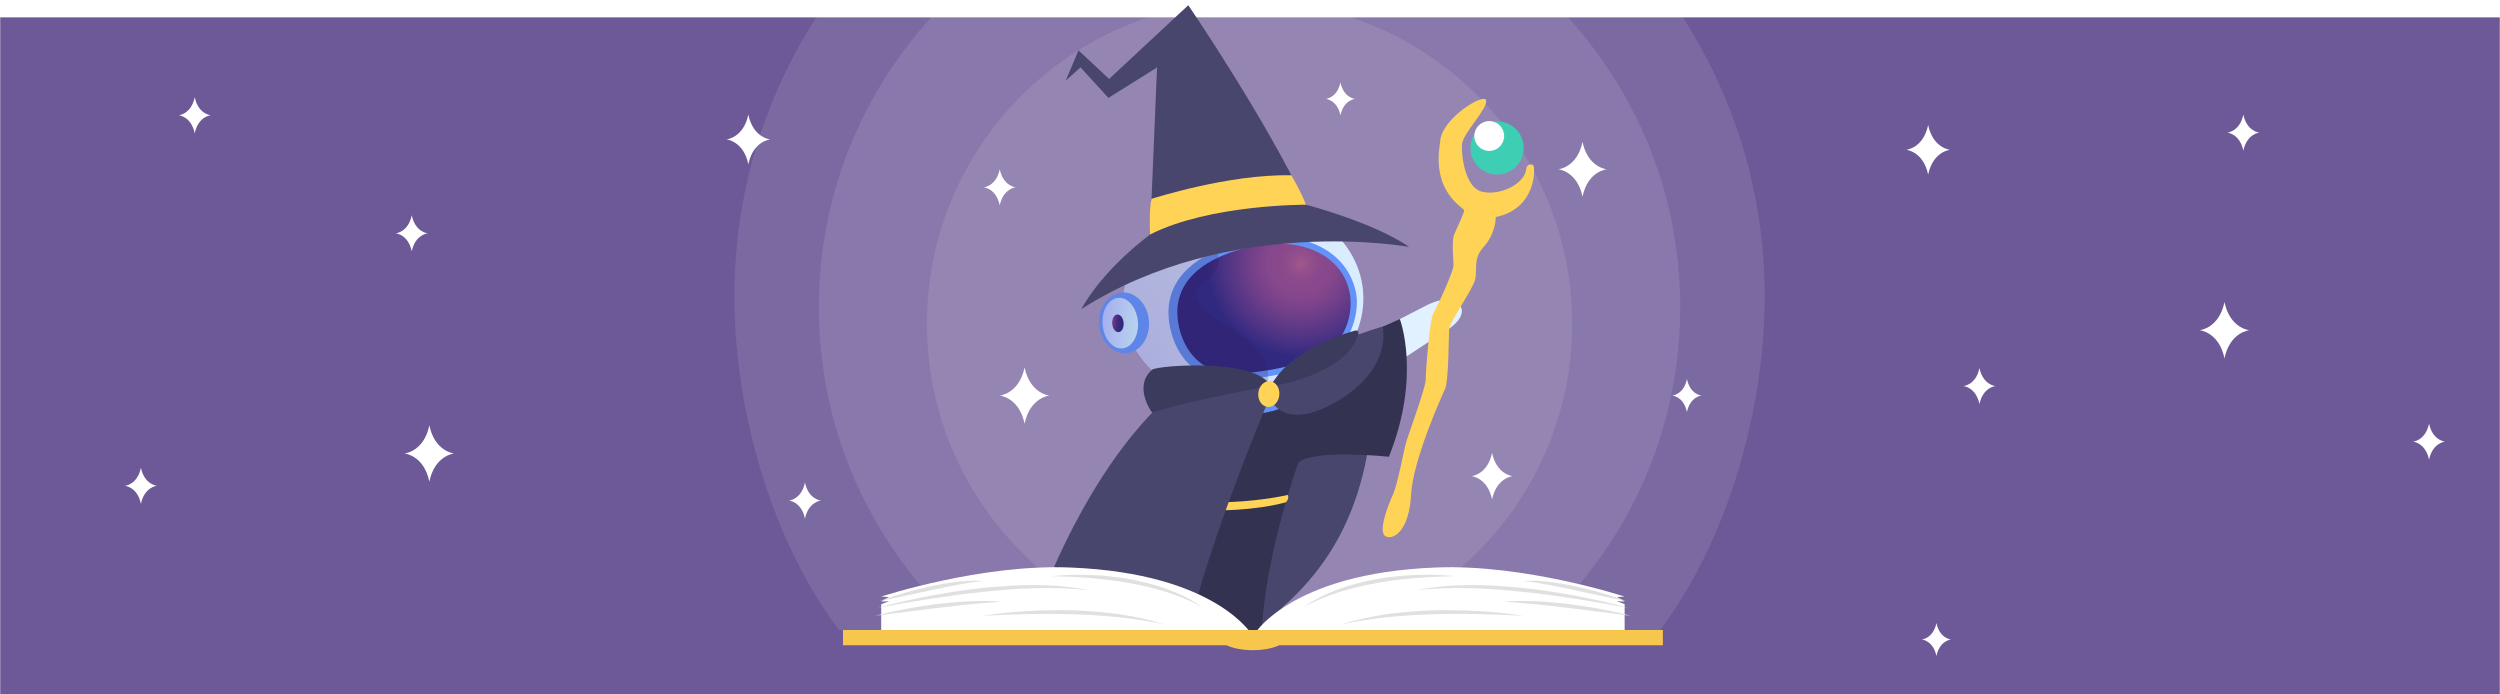 <svg width="1440" height="400" viewBox="0 0 1440 400" fill="none" xmlns="http://www.w3.org/2000/svg">
<mask id="mask0" mask-type="alpha" maskUnits="userSpaceOnUse" x="0" y="0" width="1440" height="400">
<rect width="1440" height="400" fill="white"/>
</mask>
<g mask="url(#mask0)">
<g filter="url(#filter0_d)">
<rect width="1440" height="400" fill="#6D5998"/>
</g>
<path opacity="0.1" d="M956.169 362.874C994.009 313.06 1016.48 237.983 1016.48 170.601C1016.48 6.715 883.627 -126.14 719.742 -126.14C555.857 -126.14 423 6.715 423 170.601C423 237.983 445.474 313.06 483.313 362.874H956.169Z" fill="white"/>
<path opacity="0.1" d="M897.683 349.922C941.085 305.246 967.822 244.293 967.822 177.085C967.822 40.072 856.752 -70.998 719.739 -70.998C582.727 -70.998 471.658 40.072 471.658 177.085C471.658 244.293 498.395 305.246 541.797 349.922H897.683Z" fill="white"/>
<path opacity="0.1" d="M631.109 349.921H808.373C866.286 318.442 905.596 257.073 905.596 186.521C905.596 83.876 822.387 0.666 719.741 0.666C617.095 0.666 533.886 83.876 533.886 186.521C533.886 257.073 573.196 318.442 631.109 349.921Z" fill="white"/>
<path d="M788.863 253.258C780.76 310.287 753.207 341.283 719.577 364.783L737.202 253.258H788.863Z" fill="#48466D"/>
<path d="M791.641 191.391L821.462 175.986C821.462 175.986 836.29 167.979 841.146 176.107C846.001 184.237 829.74 192.425 829.74 192.425L791.578 217.575L791.641 191.391Z" fill="#E2F1FF"/>
<path d="M806.285 183.735C806.285 183.735 818.846 216.285 800.006 263.084C800.006 263.084 755.639 258.424 747.738 266.73C747.738 266.73 728.694 319.808 726.668 364.784H631.452L682.291 221.05C730.669 207.887 772.352 200.078 806.285 183.735Z" fill="#333351"/>
<path d="M741.847 285.083C741.847 285.083 701.801 294.726 658.497 285.083L657.13 291.243C657.13 291.243 705.405 298.696 740.6 289.348C740.6 289.347 742.615 287.737 741.847 285.083Z" fill="#FFD355"/>
<path d="M681.437 226.242C678.093 223.798 678.504 219.014 679.789 216.852C680.318 215.98 704.196 230.104 727.416 227.108C737.535 225.789 753.881 217.895 753.881 217.895C756.025 220.823 755.356 224.81 751.029 228.132C735.796 239.819 707.408 245.048 681.437 226.242Z" fill="#6392F8"/>
<path d="M785.158 167.958C787.707 200.331 758.847 229.15 720.665 232.274C682.482 235.398 649.429 211.741 646.825 179.346C644.276 146.972 673.136 118.154 711.318 115.029C749.501 111.905 782.554 135.563 785.158 167.958Z" fill="url(#paint0_linear)"/>
<path d="M781.015 168.374C783.482 180.366 777.477 195.776 769.864 202.825C756.875 214.753 714.739 220.077 704.208 218.889C688.203 217.153 677.587 205.155 674.072 189.204C667.626 159.37 692.171 143.894 721.243 138.044C750.315 132.193 775.948 144.084 781.015 168.374Z" fill="#6392F8"/>
<path d="M777.475 169.022C779.455 180.317 775.273 192.507 768.051 199.202C754.411 211.827 716.413 216.101 706.713 215.047C691.968 213.485 682.225 202.651 679.082 188.177C673.184 161.155 695.869 147.047 722.604 141.68C749.338 136.313 773.562 146.958 777.475 169.022Z" fill="url(#paint1_radial)"/>
<path opacity="0.2" d="M650.664 155.548C650.75 155.327 650.836 155.107 650.943 154.832C651.029 154.612 651.114 154.392 651.255 154.193C651.341 153.973 651.427 153.753 651.589 153.499C651.674 153.279 651.815 153.08 651.901 152.86C651.987 152.64 652.127 152.441 652.235 152.166C652.32 151.946 652.461 151.747 652.547 151.527C652.633 151.307 652.773 151.108 652.881 150.833C652.966 150.612 653.107 150.414 653.248 150.215C653.388 150.016 653.474 149.796 653.636 149.542C653.777 149.343 653.863 149.123 654.003 148.925C654.144 148.726 654.23 148.506 654.392 148.252C654.532 148.053 654.618 147.833 654.759 147.634C654.899 147.435 655.04 147.237 655.147 146.961C655.288 146.763 655.429 146.564 655.514 146.344C655.655 146.145 655.796 145.946 655.958 145.692C656.098 145.494 656.239 145.295 656.38 145.096C656.52 144.897 656.661 144.699 656.802 144.5C656.942 144.301 657.083 144.102 657.224 143.904C657.364 143.705 657.505 143.506 657.646 143.307C657.786 143.108 657.927 142.91 658.068 142.711C658.208 142.512 658.349 142.313 658.544 142.136C658.685 141.937 658.826 141.738 659.021 141.561C659.162 141.362 659.357 141.185 659.498 140.986C659.639 140.787 659.834 140.61 659.975 140.411C660.115 140.212 660.311 140.035 660.452 139.836C660.592 139.638 660.788 139.46 660.928 139.261C661.069 139.063 661.264 138.885 661.46 138.708C661.655 138.53 661.796 138.332 661.992 138.154C662.187 137.977 662.328 137.778 662.523 137.601C662.719 137.423 662.859 137.225 663.055 137.047C663.25 136.87 663.391 136.671 663.587 136.494C663.782 136.316 663.923 136.118 664.118 135.94C664.314 135.763 664.509 135.585 664.65 135.387C664.845 135.209 665.041 135.032 665.182 134.833C665.377 134.656 665.573 134.478 665.768 134.301C665.964 134.123 666.159 133.946 666.355 133.769C666.55 133.591 666.746 133.414 666.941 133.237C667.137 133.059 667.332 132.882 667.506 132.759C667.702 132.582 667.897 132.405 668.093 132.227C668.288 132.05 668.484 131.872 668.658 131.75C668.853 131.573 669.049 131.395 669.299 131.239C669.495 131.062 669.69 130.885 669.919 130.784C670.115 130.606 670.365 130.45 670.56 130.273C670.756 130.095 670.985 129.994 671.18 129.817C671.376 129.64 671.626 129.484 671.8 129.361C671.996 129.184 672.225 129.083 672.42 128.906C672.616 128.728 672.866 128.572 673.095 128.471C673.29 128.294 673.519 128.193 673.715 128.015C673.965 127.859 674.139 127.737 674.39 127.581C674.64 127.425 674.814 127.303 675.064 127.147C675.315 126.991 675.489 126.868 675.739 126.712C675.99 126.556 676.164 126.434 676.414 126.278C676.664 126.122 676.893 126.021 677.089 125.844C677.339 125.688 677.513 125.565 677.764 125.409C678.014 125.253 678.243 125.152 678.493 124.996C678.722 124.895 678.972 124.739 679.147 124.617C679.397 124.461 679.626 124.36 679.876 124.204C680.105 124.103 680.355 123.947 680.584 123.846C680.835 123.69 681.064 123.589 681.314 123.433C681.543 123.332 681.793 123.176 682.022 123.075C682.251 122.974 682.501 122.818 682.785 122.738C683.014 122.637 683.265 122.481 683.493 122.38C683.722 122.279 684.028 122.145 684.256 122.044C684.485 121.943 684.736 121.787 684.965 121.686C685.194 121.585 685.499 121.45 685.728 121.349C685.957 121.248 686.186 121.147 686.491 121.013C686.72 120.912 687.025 120.777 687.254 120.676C687.483 120.575 687.767 120.495 687.995 120.395C688.279 120.315 688.508 120.214 688.813 120.079C689.042 119.978 689.326 119.899 689.555 119.798C689.839 119.718 690.068 119.617 690.373 119.483C690.602 119.382 690.886 119.302 691.114 119.201C691.398 119.121 691.627 119.02 691.911 118.941C692.195 118.861 692.424 118.76 692.707 118.681C692.991 118.601 693.275 118.521 693.559 118.442C693.842 118.362 694.071 118.261 694.355 118.182C694.639 118.102 694.923 118.023 695.206 117.943C695.49 117.863 695.719 117.762 695.981 117.738C696.265 117.658 696.549 117.579 696.833 117.499C697.117 117.419 697.345 117.318 697.608 117.294C697.892 117.214 698.175 117.135 698.459 117.055C698.743 116.975 699.005 116.951 699.234 116.85C699.518 116.77 699.856 116.712 700.14 116.633C700.424 116.553 700.686 116.528 700.915 116.427C701.199 116.348 701.538 116.29 701.8 116.265C702.062 116.24 702.346 116.161 702.608 116.136C702.947 116.078 703.231 115.998 703.548 115.995C703.81 115.971 704.094 115.891 704.356 115.867C704.695 115.808 705.034 115.75 705.296 115.726C705.558 115.701 705.766 115.655 706.028 115.631C706.367 115.572 706.705 115.514 707.099 115.477C707.306 115.431 707.569 115.407 707.776 115.361C708.17 115.324 708.639 115.253 709.033 115.217C709.164 115.204 709.371 115.158 709.503 115.146C720.267 120.926 696.432 133.445 700.74 144.443C706.107 158.072 691.737 161.22 689.428 166.66C681.458 185.489 747.448 192.567 726.106 231.605C724.303 231.854 722.5 232.102 720.609 232.253C705.797 233.454 691.786 230.656 680.015 224.864C678.851 224.284 677.687 223.704 676.599 223.09C676.599 223.09 676.599 223.09 676.545 223.068C676.017 222.799 675.512 222.476 675.006 222.152C674.951 222.13 674.896 222.109 674.863 222.033C674.357 221.709 673.885 221.461 673.379 221.137C673.324 221.116 673.27 221.095 673.27 221.095C671.698 220.102 670.169 218.999 668.749 217.939C668.695 217.917 668.661 217.841 668.551 217.798C668.122 217.441 667.726 217.159 667.297 216.802C667.242 216.781 667.154 216.683 667.099 216.661C666.669 216.304 666.24 215.946 665.756 215.567L665.701 215.546C664.809 214.755 663.862 213.942 663.046 213.117C662.991 213.095 662.958 213.019 662.903 212.998C662.528 212.661 662.175 212.27 661.801 211.934C661.712 211.836 661.624 211.739 661.569 211.717C661.216 211.326 660.897 211.011 660.544 210.62C660.51 210.544 660.4 210.501 660.367 210.425C659.573 209.544 658.833 208.686 658.06 207.75C658.027 207.674 657.972 207.653 657.938 207.576C657.64 207.206 657.309 206.76 657.01 206.391C656.922 206.293 656.834 206.195 656.767 206.042C656.524 205.694 656.225 205.324 655.982 204.975C655.894 204.878 655.827 204.725 655.739 204.627C655.462 204.202 655.219 203.854 654.942 203.429C654.908 203.353 654.875 203.276 654.787 203.178C654.477 202.677 654.166 202.176 653.856 201.675C653.856 201.675 653.801 201.653 653.823 201.598C653.568 201.118 653.291 200.694 653.035 200.214C652.969 200.061 652.88 199.963 652.814 199.81C652.625 199.483 652.403 199.08 652.236 198.698C652.169 198.545 652.102 198.392 651.981 198.218C651.814 197.836 651.625 197.509 651.458 197.127C651.391 196.974 651.325 196.821 651.236 196.723C650.981 196.243 650.802 195.73 650.547 195.25C650.313 194.715 650.134 194.202 649.9 193.667C649.833 193.514 649.821 193.382 649.754 193.23C649.587 192.847 649.475 192.487 649.329 192.05C649.263 191.897 649.217 191.689 649.15 191.536C649.038 191.175 648.926 190.815 648.814 190.454C648.747 190.301 648.702 190.093 648.635 189.941C648.544 189.525 648.377 189.143 648.286 188.727C648.274 188.596 648.208 188.443 648.174 188.366C648.017 187.798 647.892 187.306 647.79 186.758C647.778 186.627 647.744 186.551 647.732 186.419C647.642 186.003 647.551 185.588 647.482 185.117C647.436 184.909 647.446 184.723 647.379 184.57C647.322 184.23 647.231 183.815 647.174 183.475C647.128 183.268 647.138 183.081 647.092 182.873C647.056 182.479 646.966 182.063 646.908 181.724C646.918 181.537 646.851 181.384 646.86 181.198C646.779 180.596 646.731 180.07 646.705 179.489C646.705 179.489 646.726 179.434 646.672 179.413C646.602 178.942 646.609 178.438 646.595 177.988C646.604 177.802 646.592 177.67 646.547 177.462C646.544 177.144 646.542 176.827 646.485 176.487C646.494 176.301 646.449 176.093 646.48 175.851C646.477 175.533 646.453 175.27 646.451 174.953C646.46 174.766 646.436 174.503 646.446 174.317C646.422 174.054 646.474 173.757 646.45 173.494C646.481 173.253 646.491 173.066 646.467 172.803C646.498 172.562 646.495 172.244 646.526 172.002C646.557 171.761 646.567 171.574 646.598 171.333C646.629 171.091 646.626 170.773 646.657 170.532C646.688 170.29 646.719 170.049 646.728 169.862C646.759 169.621 646.812 169.324 646.843 169.083C646.874 168.841 646.904 168.6 646.935 168.358C646.966 168.117 646.997 167.875 647.05 167.579C647.081 167.337 647.112 167.096 647.197 166.875C647.228 166.634 647.259 166.392 647.312 166.096C647.343 165.854 647.428 165.634 647.459 165.393C647.49 165.151 647.521 164.91 647.628 164.634C647.659 164.393 647.745 164.173 647.776 163.931C647.807 163.69 647.893 163.47 647.945 163.173C647.976 162.931 648.062 162.711 648.148 162.491C648.233 162.271 648.264 162.03 648.372 161.754C648.457 161.534 648.488 161.293 648.574 161.073C648.66 160.852 648.691 160.611 648.798 160.336C648.884 160.116 648.915 159.874 649.001 159.654C649.086 159.434 649.117 159.192 649.225 158.917C649.31 158.697 649.396 158.477 649.482 158.257C649.568 158.036 649.653 157.816 649.761 157.541C649.847 157.321 649.932 157.101 650.018 156.881C650.104 156.661 650.19 156.44 650.297 156.165C650.492 155.988 650.578 155.768 650.664 155.548Z" fill="#351656"/>
<path d="M709.757 114.486C710.017 115.602 707.52 116.658 704.289 117.491C701.058 118.323 698.213 118.165 697.965 117.181C697.48 115.344 699.726 112.986 702.957 112.153C706.188 111.321 709.248 112.386 709.757 114.486Z" fill="url(#paint2_linear)"/>
<path d="M701.565 112.816L697.22 95.591L700.451 94.758L704.796 111.983C704.92 112.475 704.618 112.928 704.126 113.053L702.653 113.43C702.195 113.632 701.689 113.308 701.565 112.816Z" fill="url(#paint3_linear)"/>
<path d="M696.587 98.831C693.86 97.768 692.514 94.689 693.58 91.954C694.646 89.218 697.721 87.862 700.448 88.924C703.174 89.987 704.521 93.066 703.454 95.802C702.388 98.537 699.314 99.894 696.587 98.831Z" fill="url(#paint4_radial)"/>
<path d="M633.153 187.141C632.384 177.489 638.174 169.137 646.086 168.486C653.999 167.836 661.036 175.133 661.805 184.785C662.574 194.437 656.783 202.789 648.871 203.439C640.959 204.09 633.922 196.793 633.153 187.141Z" fill="#6392F8"/>
<path d="M655.436 185.301C656.089 193.354 652.008 200.258 646.411 200.676C640.793 201.149 635.735 194.994 635.082 186.942C634.428 178.89 638.509 171.985 644.106 171.567C649.725 171.094 654.782 177.249 655.436 185.301Z" fill="url(#paint5_linear)"/>
<path d="M647.213 185.964C647.442 188.779 646.127 191.183 644.312 191.299C642.475 191.471 640.851 189.317 640.621 186.501C640.391 183.686 641.707 181.282 643.522 181.166C645.358 180.994 646.983 183.148 647.213 185.964Z" fill="url(#paint6_linear)"/>
<path opacity="0.1" d="M633.153 187.141C632.384 177.489 638.174 169.137 646.086 168.486C653.999 167.836 661.036 175.133 661.805 184.785C662.574 194.437 656.783 202.789 648.871 203.439C640.959 204.09 633.922 196.793 633.153 187.141Z" fill="#351656"/>
<path d="M730.366 231.227C730.366 231.227 696.18 311.907 684.328 364.784H592.251C592.251 364.784 623.123 265.724 682.29 221.05L730.062 222.693L730.366 231.227Z" fill="#48466D"/>
<path d="M731.835 230.162C731.835 230.162 739.938 249.61 771.238 230.467C802.538 211.322 796.389 188.176 796.389 188.176C796.389 188.176 756.895 198.204 730.061 222.692L731.835 230.162Z" fill="#48466D"/>
<path d="M731.835 222.414C731.835 222.414 686.717 230.099 663.642 237.728C663.642 237.728 652.42 222.692 663.642 212.917C667.158 210.335 724.228 206.308 731.835 222.414Z" fill="#3B3B5E"/>
<path d="M731.835 222.692C731.835 222.692 775.696 216.083 782.346 192.69C782.743 191.553 782.393 190.34 780.87 190.34C780.87 190.34 743.28 199.775 731.835 222.692Z" fill="#3B3B5E"/>
<path d="M811.774 142.235C811.774 142.235 708.759 123.261 622.884 178.027C622.884 178.027 633.044 157.439 662.423 135.081L666.459 38.842L638.467 56.394L622.371 38.793L613.89 46.397L621.198 29.021L638.857 45.462L684.461 2.995C684.461 2.995 728.681 67.833 752.279 117.918C752.279 117.918 790.394 127.79 811.774 142.235Z" fill="#48466D"/>
<path d="M752.279 117.919C752.279 117.919 696.841 117.602 662.425 135.082C662.168 127.127 662.15 119.663 663.274 114.538C663.274 114.538 707.723 100.133 743.837 100.972C743.835 100.974 749.426 110.321 752.279 117.919Z" fill="#FFD355"/>
<path d="M724.78 226.44C724.419 230.536 726.838 234.095 730.181 234.389C733.524 234.683 736.528 231.601 736.887 227.506C737.248 223.41 734.83 219.851 731.486 219.557C728.143 219.262 725.141 222.343 724.78 226.44Z" fill="#FFD355"/>
<path d="M861.593 125.009C861.593 125.009 861.593 134.528 854.705 142.081C847.817 149.634 851.463 155.712 849.437 161.789C847.411 167.867 835.002 185.683 834.724 189.336C834.446 192.988 834.446 219.535 832.42 223.888C830.394 228.239 813.831 264.947 812.769 285.085C811.707 305.223 803.044 311.097 798.283 309.021C793.523 306.945 799.044 292.145 802.234 285.085C805.425 278.025 808.513 258.88 810.387 253.259C812.262 247.637 821.379 222.273 821.226 218.698C821.075 215.122 823.505 183.604 825.633 180.371C827.76 177.137 837.028 156.473 837.181 153.283C837.332 150.092 835.965 138.696 837.636 134.898C839.308 131.1 843.259 122.743 843.41 121.223C843.562 119.704 824.333 111.346 829.541 81.87C829.541 68.803 855.109 53 856.021 57.863C856.933 62.725 842.364 77.007 842.052 83.389C841.74 89.77 843.866 108.003 853.591 110.434C863.315 112.864 877.901 106.468 879.117 97.512C879.117 94.481 882.612 94.025 883.372 95.544C884.13 97.063 885.093 120.137 861.593 125.009Z" fill="#FFD355"/>
<path d="M877.235 88.72C879.171 80.476 874.057 72.224 865.813 70.288C857.569 68.352 849.316 73.466 847.38 81.71C845.444 89.954 850.558 98.207 858.802 100.143C867.047 102.078 875.299 96.965 877.235 88.72Z" fill="#3ECEB3"/>
<path d="M849.198 78.342C849.198 83.091 853.049 86.942 857.798 86.942C862.547 86.942 866.397 83.091 866.397 78.342C866.397 73.593 862.547 69.742 857.798 69.742C853.049 69.742 849.198 73.593 849.198 78.342Z" fill="white"/>
<path d="M721.683 366.408C721.683 366.408 741.906 330.25 826.901 326.888C878.282 324.732 935.793 343.635 935.793 343.635L931.429 343.89L935.793 346.49L931.274 346.299L935.793 348.012V365.805L721.683 366.408Z" fill="white"/>
<path d="M937.665 350.105C927.574 348.195 917.473 346.455 907.358 344.893C897.24 343.38 887.121 341.849 876.961 340.91C866.815 339.811 856.645 339 846.464 338.769C836.287 338.549 826.097 338.782 815.93 340.026C825.997 337.839 836.251 337.158 846.476 337.012C856.713 336.88 866.928 337.713 877.123 338.636C887.306 339.77 897.457 341.271 907.557 343.161C917.652 345.088 927.716 347.27 937.665 350.105Z" fill="#E0E0E0"/>
<path d="M750.548 350.104C756.9 345.179 764.057 342.009 771.226 339.289C778.439 336.634 785.849 334.911 793.276 333.485L798.87 332.603L804.485 331.976C808.224 331.494 811.982 331.357 815.734 331.164C819.488 331.054 823.244 331.123 826.993 331.103C830.743 331.336 834.49 331.519 838.229 331.835C834.478 332.038 830.737 332.076 827 332.223C823.264 332.468 819.528 332.597 815.802 332.918C808.358 333.623 800.906 334.262 793.544 335.743C786.158 336.969 778.831 338.707 771.612 340.974C768.012 342.144 764.421 343.384 760.909 344.914C757.364 346.343 753.889 348.032 750.548 350.104Z" fill="#E0E0E0"/>
<path d="M939.224 354.673L920.95 352.376C914.864 351.614 908.791 350.752 902.701 350.102C896.624 349.295 890.532 348.697 884.442 348.063C878.35 347.469 872.252 346.996 866.126 346.562C872.248 346.047 878.392 346.082 884.525 346.31C890.657 346.581 896.773 347.2 902.884 347.832C908.978 348.674 915.072 349.505 921.131 350.642C927.191 351.778 933.238 353.031 939.224 354.673Z" fill="#E0E0E0"/>
<path d="M877.503 354.729C868.728 354.218 859.963 353.867 851.196 353.702C842.43 353.558 833.667 353.5 824.912 353.84C816.153 354.033 807.413 354.706 798.683 355.544C789.959 356.491 781.275 357.874 772.611 359.677C781.111 356.945 789.801 355.114 798.537 353.796C807.282 352.59 816.073 351.931 824.865 351.56C833.661 351.41 842.459 351.434 851.242 351.954C860.022 352.485 868.794 353.279 877.503 354.729Z" fill="#E0E0E0"/>
<path d="M936.456 346.15C931.518 345.23 926.613 344.164 921.709 343.117L907.01 339.956C902.117 338.868 897.213 337.9 892.31 336.933C887.4 336.008 882.485 335.139 877.503 334.733C882.494 334.189 887.517 334.626 892.489 335.19C897.471 335.751 902.415 336.667 907.334 337.709C912.248 338.796 917.147 339.967 921.997 341.404C926.853 342.811 931.69 344.311 936.456 346.15Z" fill="#E0E0E0"/>
<path d="M721.682 366.408C721.682 366.408 701.458 330.25 616.464 326.888C565.082 324.731 507.571 343.635 507.571 343.635L511.936 343.89L507.571 346.49L512.091 346.299L507.571 348.011V365.805L721.682 366.408Z" fill="white"/>
<path d="M505.699 350.105C515.79 348.195 525.891 346.454 536.006 344.893C546.124 343.38 556.243 341.849 566.403 340.91C576.55 339.811 586.719 339 596.9 338.769C607.078 338.549 617.269 338.782 627.434 340.026C617.367 337.839 607.113 337.158 596.889 337.012C586.652 336.88 576.438 337.713 566.243 338.636C556.06 339.77 545.908 341.271 535.808 343.161C525.712 345.088 515.648 347.27 505.699 350.105Z" fill="#E0E0E0"/>
<path d="M692.817 350.104C686.465 345.179 679.308 342.009 672.139 339.289C664.927 336.634 657.517 334.911 650.09 333.485L644.495 332.603L638.88 331.976C635.142 331.494 631.383 331.357 627.632 331.164C623.877 331.054 620.121 331.123 616.372 331.103C612.622 331.336 608.875 331.519 605.137 331.835C608.887 332.038 612.628 332.076 616.366 332.223C620.102 332.468 623.838 332.597 627.563 332.918C635.007 333.623 642.46 334.262 649.821 335.743C657.207 336.969 664.534 338.707 671.753 340.974C675.353 342.144 678.945 343.384 682.457 344.914C686.001 346.343 689.477 348.032 692.817 350.104Z" fill="#E0E0E0"/>
<path d="M504.142 354.673L522.416 352.376C528.502 351.614 534.575 350.752 540.665 350.102C546.742 349.295 552.833 348.697 558.923 348.063C565.016 347.469 571.114 346.996 577.238 346.562C571.116 346.047 564.972 346.082 558.839 346.31C552.707 346.581 546.591 347.2 540.48 347.832C534.386 348.674 528.292 349.505 522.233 350.642C516.174 351.778 510.128 353.031 504.142 354.673Z" fill="#E0E0E0"/>
<path d="M565.861 354.729C574.636 354.218 583.402 353.867 592.169 353.702C600.934 353.558 609.697 353.5 618.452 353.84C627.211 354.033 635.952 354.706 644.682 355.544C653.405 356.491 662.089 357.874 670.753 359.677C662.254 356.945 653.562 355.114 644.828 353.795C636.082 352.59 627.291 351.931 618.499 351.56C609.704 351.41 600.905 351.433 592.122 351.954C583.342 352.485 574.57 353.279 565.861 354.729Z" fill="#E0E0E0"/>
<path d="M506.907 346.15C511.846 345.23 516.75 344.164 521.655 343.117L536.354 339.956C541.245 338.868 546.149 337.9 551.054 336.933C555.964 336.008 560.879 335.139 565.861 334.733C560.869 334.189 555.846 334.626 550.875 335.19C545.893 335.751 540.949 336.667 536.03 337.709C531.116 338.796 526.217 339.967 521.366 341.404C516.511 342.811 511.673 344.311 506.907 346.15Z" fill="#E0E0E0"/>
<path d="M957.808 362.875H740.687H726.826H716.539H702.678H485.557V371.669H706.494C710.233 373.41 715.643 374.513 721.681 374.513C727.72 374.513 733.131 373.41 736.869 371.669H957.806V362.875H957.808Z" fill="#F7C74D"/>
<path d="M911.532 81.724C908.462 96.545 897.598 97.51 897.598 97.51C897.598 97.51 908.462 98.474 911.532 113.295C914.603 98.474 925.467 97.51 925.467 97.51C925.467 97.51 914.602 96.545 911.532 81.724Z" fill="white"/>
<path d="M431.038 66.015C428.259 79.43 418.425 80.304 418.425 80.304C418.425 80.304 428.259 81.177 431.038 94.593C433.818 81.177 443.652 80.304 443.652 80.304C443.652 80.304 433.818 79.43 431.038 66.015Z" fill="white"/>
<path d="M1110.61 72C1107.83 85.416 1098 86.289 1098 86.289C1098 86.289 1107.83 87.163 1110.61 100.578C1113.39 87.163 1123.23 86.289 1123.23 86.289C1123.23 86.289 1113.39 85.416 1110.61 72Z" fill="white"/>
<path d="M971.679 218.352C969.832 227.267 963.297 227.847 963.297 227.847C963.297 227.847 969.832 228.428 971.679 237.342C973.526 228.427 980.061 227.847 980.061 227.847C980.061 227.847 973.526 227.267 971.679 218.352Z" fill="white"/>
<path d="M1115.38 358.856C1113.54 367.772 1107 368.352 1107 368.352C1107 368.352 1113.54 368.933 1115.38 377.847C1117.23 368.931 1123.76 368.352 1123.76 368.352C1123.76 368.352 1117.23 367.772 1115.38 358.856Z" fill="white"/>
<path d="M575.856 97.51C573.835 107.265 566.684 107.9 566.684 107.9C566.684 107.9 573.835 108.535 575.856 118.289C577.877 108.535 585.029 107.9 585.029 107.9C585.029 107.9 577.877 107.266 575.856 97.51Z" fill="white"/>
<path d="M1292.17 66C1290.15 75.755 1283 76.39 1283 76.39C1283 76.39 1290.15 77.025 1292.17 86.78C1294.19 77.025 1301.35 76.39 1301.35 76.39C1301.35 76.39 1294.19 75.756 1292.17 66Z" fill="white"/>
<path d="M1140.17 212C1138.15 221.755 1131 222.39 1131 222.39C1131 222.39 1138.15 223.025 1140.17 232.78C1142.19 223.025 1149.35 222.39 1149.35 222.39C1149.35 222.39 1142.19 221.756 1140.17 212Z" fill="white"/>
<path d="M1399.13 244C1397.11 253.755 1389.96 254.39 1389.96 254.39C1389.96 254.39 1397.11 255.025 1399.13 264.78C1401.16 255.025 1408.31 254.39 1408.31 254.39C1408.31 254.39 1401.16 253.756 1399.13 244Z" fill="white"/>
<path d="M237.173 124C235.152 133.755 228 134.39 228 134.39C228 134.39 235.152 135.025 237.173 144.78C239.193 135.025 246.345 134.39 246.345 134.39C246.345 134.39 239.193 133.756 237.173 124Z" fill="white"/>
<path d="M112.173 56C110.152 65.755 103 66.39 103 66.39C103 66.39 110.152 67.025 112.173 76.78C114.193 67.025 121.345 66.39 121.345 66.39C121.345 66.39 114.193 65.756 112.173 56Z" fill="white"/>
<path d="M463.66 277.938C461.639 287.692 454.487 288.327 454.487 288.327C454.487 288.327 461.639 288.962 463.66 298.717C465.681 288.962 472.833 288.327 472.833 288.327C472.833 288.327 465.681 287.692 463.66 277.938Z" fill="white"/>
<path d="M81.173 269.428C79.152 279.183 72 279.818 72 279.818C72 279.818 79.152 280.453 81.173 290.207C83.193 280.453 90.345 279.818 90.345 279.818C90.345 279.818 83.193 279.183 81.173 269.428Z" fill="white"/>
<path d="M772.093 47.464C770.246 56.38 763.711 56.959 763.711 56.959C763.711 56.959 770.246 57.54 772.093 66.455C773.94 57.539 780.475 56.959 780.475 56.959C780.475 56.959 773.94 56.38 772.093 47.464Z" fill="white"/>
<path d="M590.16 211.642C587.008 226.857 575.855 227.847 575.855 227.847C575.855 227.847 587.009 228.838 590.16 244.053C593.313 228.838 604.465 227.847 604.465 227.847C604.465 227.847 593.313 226.856 590.16 211.642Z" fill="white"/>
<path d="M1281.3 174C1278.15 189.215 1267 190.206 1267 190.206C1267 190.206 1278.15 191.197 1281.3 206.412C1284.46 191.197 1295.61 190.206 1295.61 190.206C1295.61 190.206 1284.46 189.214 1281.3 174Z" fill="white"/>
<path d="M247.305 245C244.153 260.215 233 261.206 233 261.206C233 261.206 244.154 262.197 247.305 277.412C250.457 262.197 261.61 261.206 261.61 261.206C261.61 261.206 250.457 260.214 247.305 245Z" fill="white"/>
<path d="M859.436 260.837C856.825 273.438 847.588 274.259 847.588 274.259C847.588 274.259 856.825 275.08 859.436 287.681C862.047 275.08 871.284 274.259 871.284 274.259C871.284 274.259 862.047 273.438 859.436 260.837Z" fill="white"/>
</g>
<defs>
<filter id="filter0_d" x="-45" y="-35" width="1530" height="490" filterUnits="userSpaceOnUse" color-interpolation-filters="sRGB">
<feFlood flood-opacity="0" result="BackgroundImageFix"/>
<feColorMatrix in="SourceAlpha" type="matrix" values="0 0 0 0 0 0 0 0 0 0 0 0 0 0 0 0 0 0 127 0"/>
<feOffset dy="10"/>
<feGaussianBlur stdDeviation="22.5"/>
<feColorMatrix type="matrix" values="0 0 0 0 0.184 0 0 0 0 0.177 0 0 0 0 0.52 0 0 0 0.1 0"/>
<feBlend mode="normal" in2="BackgroundImageFix" result="effect1_dropShadow"/>
<feBlend mode="normal" in="SourceGraphic" in2="effect1_dropShadow" result="shape"/>
</filter>
<linearGradient id="paint0_linear" x1="649.463" y1="214.547" x2="795.417" y2="125.834" gradientUnits="userSpaceOnUse">
<stop stop-color="#C9D3FF"/>
<stop offset="0.592" stop-color="#D7E8FF"/>
<stop offset="1" stop-color="#DBF0FF"/>
</linearGradient>
<radialGradient id="paint1_radial" cx="0" cy="0" r="1" gradientUnits="userSpaceOnUse" gradientTransform="translate(749.243 151.747) rotate(10.608) scale(54.161 54.326)">
<stop offset="0.018" stop-color="#A0568C"/>
<stop offset="0.095" stop-color="#944F8C"/>
<stop offset="0.203" stop-color="#8A498C"/>
<stop offset="0.343" stop-color="#87478C"/>
<stop offset="0.505" stop-color="#76418A"/>
<stop offset="0.824" stop-color="#4B3284"/>
<stop offset="1" stop-color="#302980"/>
</radialGradient>
<linearGradient id="paint2_linear" x1="697.823" y1="116.224" x2="709.564" y2="113.279" gradientUnits="userSpaceOnUse">
<stop stop-color="#302980"/>
<stop offset="0.189" stop-color="#352B81"/>
<stop offset="0.424" stop-color="#453083"/>
<stop offset="0.682" stop-color="#5E3986"/>
<stop offset="0.955" stop-color="#81458B"/>
<stop offset="1" stop-color="#87478C"/>
</linearGradient>
<linearGradient id="paint3_linear" x1="695.913" y1="103.245" x2="706.277" y2="105.199" gradientUnits="userSpaceOnUse">
<stop stop-color="#87478C"/>
<stop offset="0.165" stop-color="#6B3D88"/>
<stop offset="0.359" stop-color="#513485"/>
<stop offset="0.56" stop-color="#3F2E82"/>
<stop offset="0.769" stop-color="#342A80"/>
<stop offset="1" stop-color="#302980"/>
</linearGradient>
<radialGradient id="paint4_radial" cx="0" cy="0" r="1" gradientUnits="userSpaceOnUse" gradientTransform="translate(700.017 93.039) rotate(10.608) scale(6.752 6.773)">
<stop stop-color="#87478C"/>
<stop offset="0.165" stop-color="#6B3D88"/>
<stop offset="0.359" stop-color="#513485"/>
<stop offset="0.56" stop-color="#3F2E82"/>
<stop offset="0.769" stop-color="#342A80"/>
<stop offset="1" stop-color="#302980"/>
</radialGradient>
<linearGradient id="paint5_linear" x1="635.203" y1="183.361" x2="655.883" y2="185.869" gradientUnits="userSpaceOnUse">
<stop stop-color="#B2C0FF"/>
<stop offset="1" stop-color="#C7E8FF"/>
</linearGradient>
<linearGradient id="paint6_linear" x1="640.356" y1="185.139" x2="647.081" y2="185.855" gradientUnits="userSpaceOnUse">
<stop stop-color="#87478C"/>
<stop offset="0.165" stop-color="#6B3D88"/>
<stop offset="0.359" stop-color="#513485"/>
<stop offset="0.56" stop-color="#3F2E82"/>
<stop offset="0.769" stop-color="#342A80"/>
<stop offset="1" stop-color="#302980"/>
</linearGradient>
</defs>
</svg>
